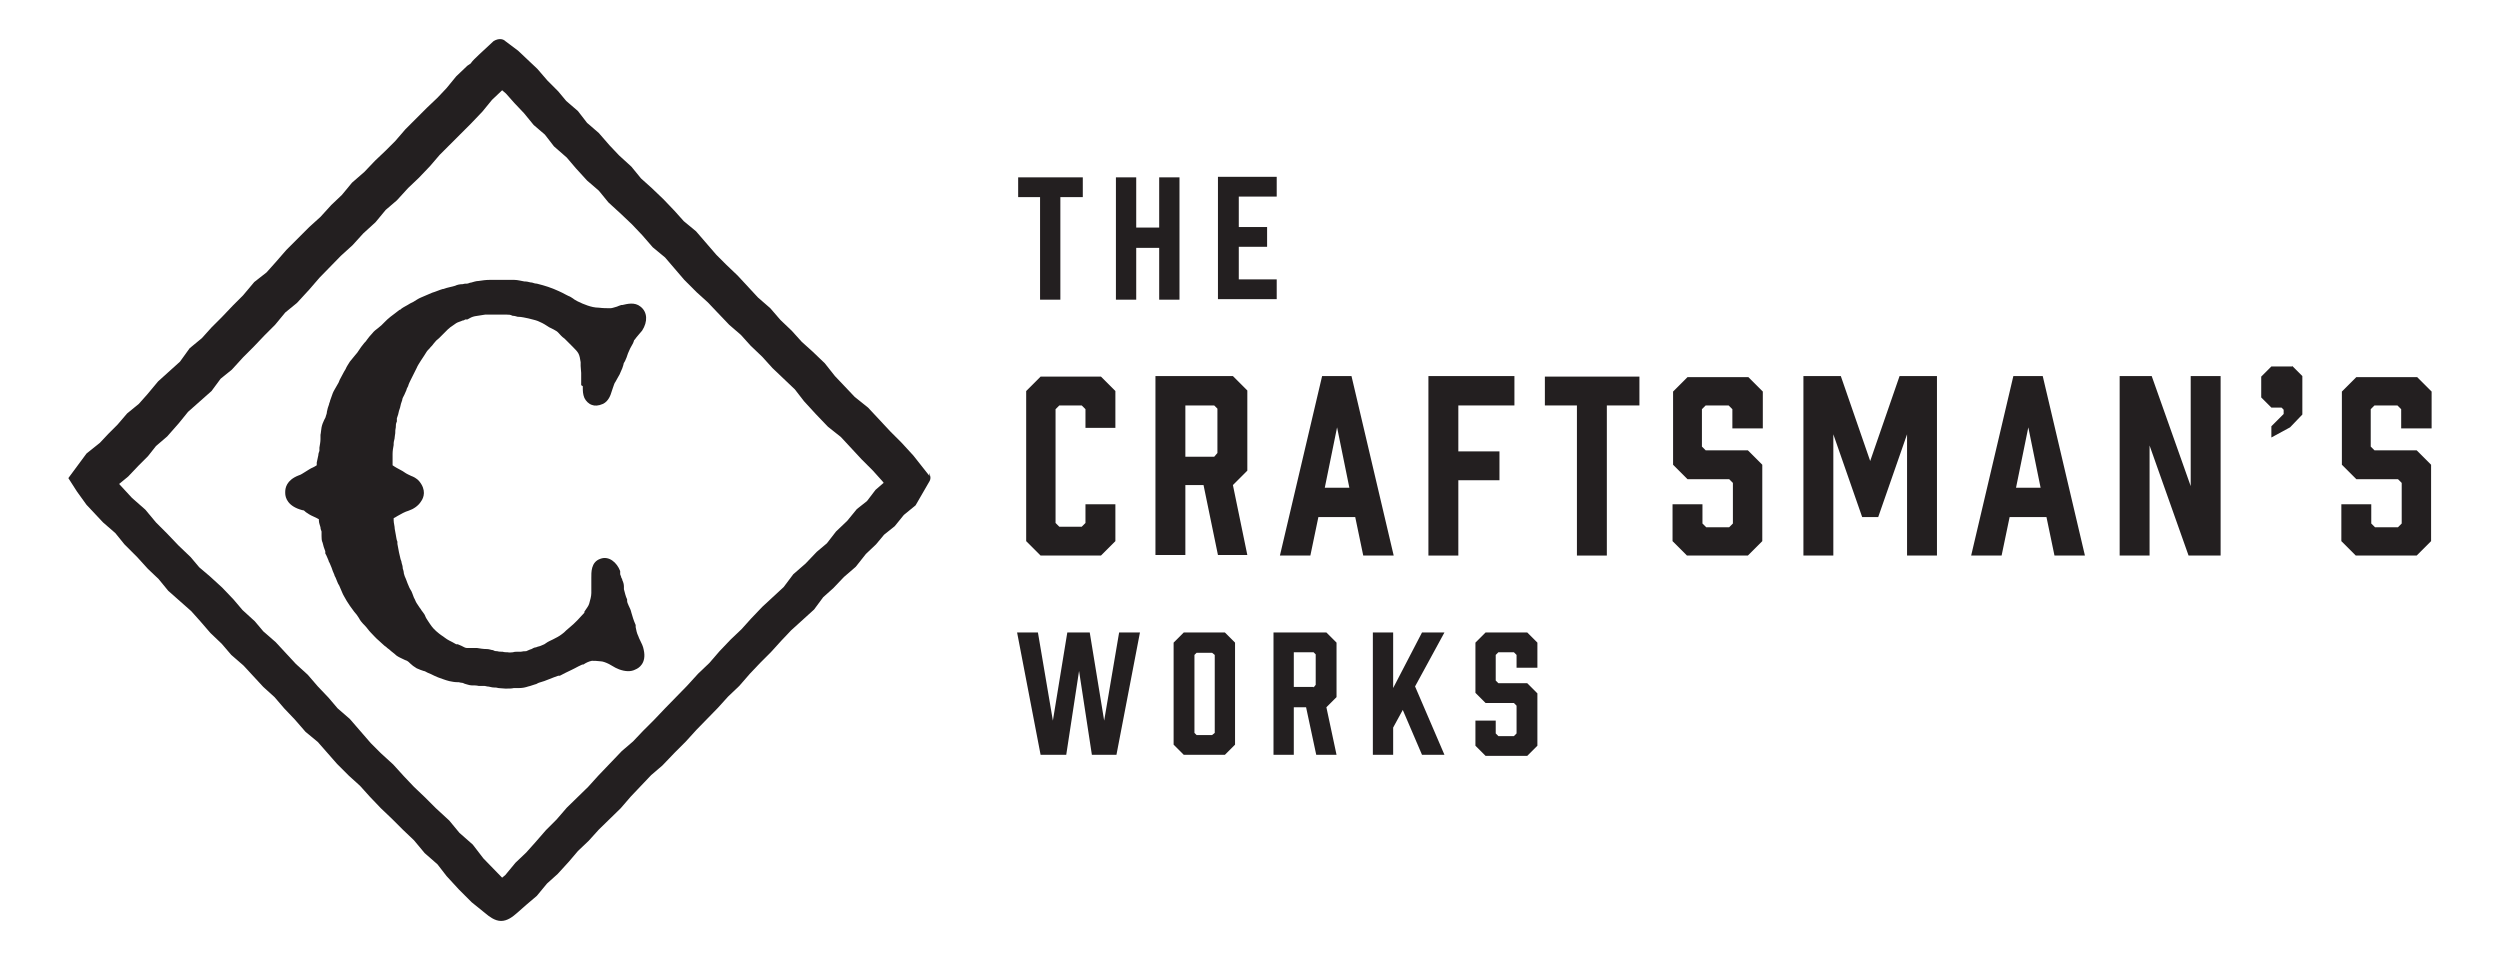 <svg viewBox="0 0 468 180" version="1.1" xmlns="http://www.w3.org/2000/svg">
  <defs>
    <style>
      .cls-1 {
        fill: #231f20;
      }
    </style>
  </defs>
  
  <g>
    <g id="Layer_1">
      <g>
        <g>
          <path d="M174,89.1l-3-3.8-2.2-2.4-2.1-2.1-4.2-4.5-2.5-2-1.8-1.9-1.9-2-1.9-2.4-2.3-2.2-2-1.8-1.9-2.1-2.1-2-1.9-2.2-2.3-2-3.8-4.1-2.2-2.1-1.8-1.8-3.8-4.4-2.3-1.9-1.7-1.9-2.1-2.2-2.2-2.1-2-1.8-1.8-2.2-2.3-2.1-1.8-1.9-2-2.3-2.2-1.9-1.7-2.2-2.2-1.9-1.5-1.8-2-2-1.9-2.2-3.6-3.4-2.4-1.8c-.4-.4-1.2-.6-2.2,0l-2.8,2.6-.2.2c-.3.3-.9.8-1.3,1.4l-.6.4-2.1,2-1.8,2.2-1.7,1.8-2,1.9-2,2-2,2-1.9,2.2-1.8,1.8-2,1.9-2,2.1-2.3,2-1.9,2.3-2,1.9-2,2.2-2.1,1.9-4.3,4.3-2,2.3-1.7,1.9-2.3,1.8-2.1,2.5-1.9,1.9-2,2.1-2,2-1.8,2-2.3,1.9-1.8,2.5-4.1,3.7-2,2.4-1.6,1.8-2.2,1.8-1.8,2.1-1.7,1.7-1.6,1.7-2.5,2-3.4,4.6,1.6,2.5,1.8,2.5,3.1,3.3,2.3,2,1.7,2.1,2.4,2.4,2,2.2,2,1.9,1.8,2.2,4.3,3.8,1.7,1.9,1.9,2.2,2.1,2,1.8,2.1,2.3,2,3.7,4,2.1,1.9,1.8,2.1,2,2.1,2,2.3,2.3,1.9,3.6,4.1,2.2,2.2,2.1,1.9,1.8,2,2.1,2.2,2.1,2,2,2,2.1,2,2,2.4,2.4,2.1,1.7,2.2,2.3,2.5,2.4,2.4,2.6,2.1c.6.5,1.7,1.4,2.9,1.4s2.2-.8,3-1.5l1.7-1.5,2-1.7,1.9-2.3,2-1.8,2.1-2.3,1.7-2,2-1.9,1.9-2.1,4.1-4,1.9-2.2,3.8-4,2.1-1.8,2.3-2.4,2.1-2.1,2-2.2,4-4.1,1.9-2.1,2.1-2,2-2.3,1.9-2,2-2,2-2.2,1.8-1.9,4.3-3.9,1.7-2.3,1.9-1.7,2-2.1,2.2-1.9,1.9-2.4,1.9-1.8,1.5-1.8,2-1.6,1.7-2.1,2.2-1.8,2.6-4.5c.3-.5.2-1.1-.1-1.6ZM165.4,90.4l-1.5,1.3-1.6,2.1-1.9,1.5-1.8,2.2-2.1,2-1.7,2.2-1.9,1.6-2.1,2.2-2.3,2-1.8,2.4-4,3.7-2.1,2.2-1.8,2-2,1.9-2.1,2.2-1.9,2.2-2.1,2-2.1,2.3-4.1,4.2-2,2.1-2.1,2.1-1.9,2-2.1,1.8-4.4,4.6-1.9,2.1-4,3.9-1.9,2.2-2,2-2,2.3-1.7,1.9-2,1.9-1.9,2.3-.6.5-3.5-3.6-2-2.6-2.5-2.2-1.9-2.3-2.5-2.3-2-2-2.1-2-1.9-2-2-2.2-2.3-2.1-1.9-1.9-3.9-4.5-2.3-2-1.7-2-2-2.1-1.9-2.2-2.2-2-3.8-4.1-2.3-2-1.6-1.9-2.3-2.1-1.7-2-2.1-2.2-2.3-2.1-2-1.7-1.6-1.9-2.3-2.2-2.1-2.2-2.1-2.1-2-2.4-2.5-2.2-2.4-2.6,1.7-1.4,1.9-2,1.8-1.8,1.5-1.9,2.1-1.8,2.2-2.5,1.7-2.1,4.4-3.9,1.7-2.3,2.1-1.7,2.1-2.3,2-2,2-2.1,2-2,1.9-2.3,2.2-1.8,2.3-2.5,1.9-2.2,4-4.1,2.2-2,2-2.2,2.3-2.1,1.9-2.3,2.1-1.8,2.1-2.3,2-1.9,2.1-2.2,1.8-2.1,1.9-1.9,2-2,2-2,2.1-2.2,1.8-2.2,1.9-1.8.7.6,1.6,1.8,1.8,1.9,1.8,2.2,2.1,1.8,1.7,2.2,2.4,2.1,1.7,2,2.1,2.3,2.2,1.9,1.8,2.2,2.4,2.2,2,1.9,1.9,2,2,2.3,2.3,1.9,3.6,4.2,2.3,2.3,2.1,1.9,1.9,2,2.1,2.2,2.2,1.9,1.8,2,2.2,2.1,1.9,2.1,4.2,4,1.7,2.2,2.2,2.4,2.3,2.4,2.4,1.9,3.9,4.2,2.1,2.1,1.8,2,.3.4Z" class="cls-1"></path>
          <path d="M109.1,72.3c0,0,0,.2,0,.3,0,.5,0,1.2.3,1.9.3.6.8,1.1,1.4,1.3.5.2,1.2.2,2.1-.2,1-.5,1.4-1.6,1.6-2.3l.2-.6c.2-.5.3-1,.5-1.2.2-.3.3-.6.5-.9.2-.3.4-.7.5-1,.2-.4.4-.9.5-1.3,0-.3.2-.5.3-.7.1-.3.3-.6.4-1,.1-.3.2-.6.4-1,.1-.2.2-.5.4-.8.2-.3.4-.7.5-1.1,0,0,.3-.3.4-.5.3-.4.7-.8,1.1-1.3,1.1-1.7,1-3.5-.3-4.5-1.1-.9-2.5-.5-3.4-.3h-.2c-.3.1-.6.2-.8.3-.4.1-.9.3-1.2.3-.7,0-1.4,0-2.2-.1-.8,0-1.5-.2-2.1-.4-.6-.2-1.3-.5-1.9-.8-.3-.2-.6-.3-.8-.5-.3-.2-.6-.4-.9-.5l-.4-.2c-.5-.3-1-.5-1.4-.7-.6-.3-1.2-.5-2-.8-.6-.2-1.3-.4-2.1-.6-.3,0-.6-.1-.9-.2-.4,0-.8-.2-1.2-.2h-.2c-.6-.1-1.3-.3-1.9-.3-.5,0-1,0-1.5,0-.2,0-.4,0-.7,0-.2,0-.4,0-.6,0-.5,0-1.1,0-1.7,0h-.2c-.7,0-1.3.1-2,.2-.5,0-1,.2-1.4.3-.3,0-.5.2-.8.2-.3,0-.5,0-.8.1-.5,0-1,.1-1.4.3-.6.2-1.4.3-2.2.6h-.1c-.7.2-1.3.5-2,.7-.7.3-1.4.6-2.1.9-.5.2-.9.5-1.4.8-.2.1-.4.2-.6.3l-.5.3c-.5.3-1,.5-1.4.9h-.1c-.6.5-1.2.9-1.7,1.3-.4.3-.8.7-1.1,1-.2.2-.4.4-.6.6-.2.2-.4.3-.6.5-.4.3-.8.6-1.1,1-.4.4-.7.8-1,1.2-.1.2-.3.4-.5.6-.4.5-.8,1-1.1,1.5l-.2.3c-.2.2-.3.4-.5.6-.3.4-.6.7-.9,1.1-.3.5-.6.9-.8,1.4l-.3.5c-.3.5-.5,1-.8,1.5l-.2.5c-.1.2-.3.5-.4.7-.2.4-.5.8-.7,1.3-.2.5-.3.9-.5,1.4,0,.2-.2.5-.2.7-.2.5-.3.9-.4,1.4,0,.3-.1.5-.2.8,0,.2-.2.5-.3.7-.2.4-.4.9-.5,1.4-.1.5-.1,1-.2,1.4,0,.3,0,.5,0,.8,0,.5-.1,1-.2,1.6v.6c-.1.3-.2.5-.2.8-.1.4-.2.9-.3,1.4v.5c-.3.2-.5.3-.7.4-.5.2-.9.5-1.4.8-.5.3-.9.6-1.3.7-2.3.9-2.5,2.4-2.5,3.1,0,0,0,0,0,.1h0c0,0,0,.1,0,.1,0,.9.5,2.5,3.2,3.2.4,0,.4.2.7.4.3.2.7.5,1.4.8.3.1.6.3,1,.5,0,0,0,.1,0,.2,0,.5.2.9.3,1.3,0,.3.1.5.2.8,0,.3,0,.5,0,.8,0,.4,0,.9.2,1.3.1.5.3,1.1.5,1.6v.4c.3.5.4.9.6,1.3,0,.2.2.4.3.7.2.5.4.9.5,1.3.1.2.2.5.3.7,0,.2.2.4.3.7.2.4.3.9.6,1.3.1.2.2.5.3.7.2.4.3.8.6,1.3.3.6.7,1.2,1.1,1.8.3.4.6.8.8,1.1.2.2.3.4.5.6.1.2.3.4.4.6.2.4.5.8.8,1.1l.3.3c.4.4.7.9,1.1,1.3.5.5,1,1.1,1.5,1.5.4.4.8.7,1.1,1,.2.1.4.3.5.4l.4.3c.4.4.9.7,1.3,1.1.4.3.9.5,1.3.7.2.1.4.2.7.3.2.1.4.3.6.5.3.3.7.6,1.2.9.5.2.9.4,1.3.5.2,0,.5.2.7.3.2.1.5.2.7.3.4.2.8.4,1.3.6.6.2,1.3.5,2.1.7.5.1,1,.2,1.4.2.3,0,.5,0,.8.1.3,0,.5.1.7.2.4.1.9.3,1.3.3.5,0,.9,0,1.3.1.3,0,.5,0,.8,0,.3,0,.5,0,.8.1.4,0,.8.2,1.3.2.3,0,.5,0,.8.1.4,0,.8.1,1.3.1,0,0,.1,0,.2,0,.5,0,1,0,1.4-.1.2,0,.4,0,.6,0h.4c.6,0,1.1-.1,1.7-.3.5-.1.9-.3,1.3-.4.2,0,.4-.2.7-.3.7-.2,1.3-.4,2-.7.5-.2,1-.4,1.6-.6h.3c.7-.4,1.4-.7,2.2-1.1l.6-.3c.4-.2.9-.5,1.4-.7h.2c.6-.4,1.1-.6,1.6-.7.4,0,1,0,1.7.1.3,0,.9.2,1.5.5.2.1.5.3.7.4.3.2.7.4,1.2.6,1.1.4,2.2.5,3.1,0,.5-.2,2.1-1.1,1.5-3.7-.1-.6-.4-1.2-.7-1.8-.1-.2-.2-.4-.3-.7-.3-.6-.4-1.2-.5-1.7v-.4c-.4-.9-.6-1.6-.8-2.3-.1-.5-.3-.9-.5-1.3-.1-.3-.3-.6-.3-.9v-.3c-.3-.6-.4-1.2-.6-1.9,0-.2,0-.3,0-.5,0-.4-.1-.8-.3-1.2,0-.2-.1-.3-.2-.5,0-.2-.2-.5-.2-.6v-.3s0-.3,0-.3c-.6-1.6-2.1-2.9-3.7-2.3-1.8.6-1.7,2.6-1.7,3.6,0,.2,0,.3,0,.5,0,.3,0,.7,0,1.1,0,.4,0,.8,0,1.2,0,.6-.2,1.3-.4,2-.1.4-.5.9-.9,1.5v.2c-.5.5-.9,1-1.3,1.4-.5.5-.9.9-1.4,1.3-.2.2-.5.4-.7.6-.3.3-.5.5-.8.7-.5.4-1.1.7-1.7,1-.4.2-.9.4-1.3.7l-.3.2c-.3.1-.6.3-1,.4-.2,0-.5.2-.7.2-.2,0-.5.2-.7.3-.4.1-.7.3-1,.4-.3,0-.6,0-1,.1-.2,0-.5,0-.7,0-.3,0-.5,0-.8.1-.3,0-.7.1-.9,0-.3,0-.7,0-1-.1-.3,0-.7,0-1-.1-.2,0-.5,0-.8-.2-.3,0-.7-.2-1.1-.2-.7,0-1.3-.1-1.9-.2-.3,0-.7,0-1.1,0-.3,0-.6,0-.8,0-.3,0-.6-.2-1-.4-.2-.1-.5-.2-.7-.3h-.3c-.5-.3-.9-.5-1.3-.7-.6-.3-1-.7-1.5-1-.1-.1-.3-.2-.4-.3-.4-.3-.7-.6-1-.9-.2-.2-.5-.6-.7-.9-.1-.2-.3-.4-.4-.6-.2-.3-.4-.6-.5-.9-.1-.3-.3-.5-.5-.8-.2-.2-.3-.5-.5-.7-.2-.3-.4-.6-.6-.9-.2-.3-.3-.7-.5-1-.1-.3-.2-.5-.3-.8-.1-.3-.2-.5-.4-.8-.2-.3-.3-.7-.5-1.1-.1-.3-.2-.5-.3-.8-.2-.4-.3-.7-.4-1.1,0-.3-.1-.6-.2-.9,0-.4-.1-.7-.2-1,0-.2-.1-.5-.2-.7-.1-.4-.2-.8-.3-1.3-.1-.5-.2-1.1-.3-1.6v-.4c-.2-.4-.2-.9-.3-1.3l-.2-1.1c0-.5-.2-1.1-.2-1.6,0-.1,0-.2,0-.4.2-.1.4-.2.7-.4.7-.4,1.4-.8,2.1-1,.9-.3,1.8-.9,2.3-1.7.6-.8,1-2.2-.3-3.8-.5-.6-1.2-.9-1.5-1-.4-.2-.9-.4-1.3-.7-.4-.3-.9-.5-1.4-.8-.2-.1-.5-.3-.8-.5,0,0,0,0,0,0,0-.3,0-.6,0-.9,0-.4,0-.8,0-1.2,0-.6.1-1.2.2-1.7v-.3c0-.4.2-.8.2-1.2,0-.3.1-.5.1-.8,0-.3,0-.6.1-1,0-.4,0-.7.2-1.1v-.6c.2-.5.3-.9.4-1.4l.2-.6c.1-.5.2-.9.4-1.4,0-.3.2-.6.4-1,.1-.3.3-.6.4-.9,0-.2.2-.5.3-.7.1-.4.3-.8.5-1.2.3-.6.6-1.2.9-1.8l.2-.4c.2-.5.5-.9.8-1.4.4-.6.8-1.2,1.1-1.7.2-.3.5-.5.7-.8.2-.2.4-.4.6-.7.3-.4.6-.7,1-1l.4-.4c.2-.2.4-.4.5-.5.3-.3.6-.6.8-.8.2-.1.3-.3.5-.4.4-.3.7-.5,1-.7.3-.2.8-.3,1.2-.5.2,0,.4-.1.5-.2h.4c.5-.3.9-.5,1.4-.6.6-.1,1.3-.2,1.9-.3.7,0,1.4,0,2,0,.7,0,1.4,0,2.1,0,.3,0,.7,0,1,.2.3,0,.7.1,1,.2.8,0,1.4.2,2,.3.7.2,1.3.3,1.8.5.5.2,1.1.5,1.7.9.2.1.4.3.7.4.4.2.8.4,1.1.6.3.2.5.5.8.8.2.2.4.4.7.6.3.3.7.7,1,1l.5.5c.5.5.9.9,1.1,1.3.2.4.3.9.4,1.6,0,.2,0,.5,0,.7,0,.5.1.9.1,1.3,0,.2,0,.5,0,.7,0,.5,0,1,0,1.6Z" class="cls-1"></path>
        </g>
        <g>
          <path d="M192.1,101.3v-28.1l2.7-2.7h11.3l2.7,2.7v6.9h-5.6v-3.5l-.7-.7h-4.2l-.7.7v21.3l.7.7h4.2l.7-.7v-3.5h5.6v6.9l-2.7,2.7h-11.3l-2.7-2.7Z" class="cls-1"></path>
          <path d="M216.3,104v-33.6h14.5l2.7,2.7v15l-2.7,2.7,2.7,13.1h-5.5l-2.7-13.1h-3.4v13.1h-5.6ZM227.3,85.5l.6-.7v-8.3l-.6-.6h-5.4v9.6h5.4Z" class="cls-1"></path>
          <path d="M253.7,96.8h-6.9l-1.5,7.2h-5.7l7.9-33.6h5.5l7.9,33.6h-5.7l-1.5-7.2ZM252.6,91.3l-2.3-11.3-2.3,11.3h4.7Z" class="cls-1"></path>
          <path d="M283.5,70.5v5.4h-10.5v8.6h7.7v5.4h-7.7v14.1h-5.6v-33.6h16.1Z" class="cls-1"></path>
          <path d="M306.8,75.9h-6v28.1h-5.6v-28.1h-6v-5.4h17.7v5.4Z" class="cls-1"></path>
          <path d="M324.3,80.1v-3.5l-.7-.7h-4.3l-.7.7v7l.7.7h7.9l2.7,2.7v14.3l-2.7,2.7h-11.4l-2.7-2.7v-6.9h5.6v3.6l.7.7h4.3l.7-.7v-7.6l-.7-.7h-7.8l-2.7-2.7v-13.7l2.7-2.7h11.4l2.7,2.7v6.9h-5.7Z" class="cls-1"></path>
          <path d="M351.5,96.8h-2.9l-5.4-15.5v22.7h-5.6v-33.6h7l5.5,15.9,5.5-15.9h7v33.6h-5.6v-22.7l-5.4,15.5Z" class="cls-1"></path>
          <path d="M383.1,96.8h-6.9l-1.5,7.2h-5.7l7.9-33.6h5.5l7.9,33.6h-5.7l-1.5-7.2ZM382,91.3l-2.3-11.3-2.3,11.3h4.7Z" class="cls-1"></path>
          <path d="M396.8,104v-33.6h6l7.3,20.6v-20.6h5.6v33.6h-6l-7.3-20.6v20.6h-5.6Z" class="cls-1"></path>
          <path d="M429.1,68.5l1.9,1.9v7.2l-2.3,2.4-3.5,1.9v-2.1l2.3-2.3v-.8l-.4-.4h-1.9l-1.9-1.9v-3.9l1.9-1.9h3.9Z" class="cls-1"></path>
          <path d="M449.5,80.1v-3.5l-.7-.7h-4.3l-.7.7v7l.7.7h7.9l2.7,2.7v14.3l-2.7,2.7h-11.4l-2.7-2.7v-6.9h5.6v3.6l.7.7h4.3l.7-.7v-7.6l-.7-.7h-7.8l-2.7-2.7v-13.7l2.7-2.7h11.4l2.7,2.7v6.9h-5.7Z" class="cls-1"></path>
        </g>
        <g>
          <path d="M202.6,36.9h-4.1v19.2h-3.8v-19.2h-4.1v-3.7h12.1v3.7Z" class="cls-1"></path>
          <path d="M212.7,33.2v9.4h4.3v-9.4h3.8v22.9h-3.8v-9.7h-4.3v9.7h-3.8v-22.9h3.8Z" class="cls-1"></path>
          <path d="M228,56v-22.9h11v3.7h-7.1v5.7h5.3v3.7h-5.3v6.1h7.1v3.7h-11Z" class="cls-1"></path>
        </g>
        <g>
          <path d="M209.2,141.3h-4.8l-2.4-15.7-2.4,15.7h-4.8l-4.4-22.9h3.9l2.8,16.5,2.7-16.5h4.2l2.7,16.5,2.8-16.5h3.9l-4.4,22.9Z" class="cls-1"></path>
          <path d="M231.2,120.3v19.1l-1.9,1.9h-7.7l-1.9-1.9v-19.1l1.9-1.9h7.7l1.9,1.9ZM226.9,122.2h-2.9l-.4.4v14.6l.4.4h2.9l.5-.4v-14.6l-.5-.4Z" class="cls-1"></path>
          <path d="M238.4,141.3v-22.9h9.9l1.9,1.9v10.2l-1.9,1.9,1.9,8.9h-3.8l-1.9-8.9h-2.3v8.9h-3.8ZM245.9,128.7l.4-.5v-5.7l-.4-.4h-3.7v6.5h3.7Z" class="cls-1"></path>
          <path d="M264.9,128.5l5.5,12.8h-4.2l-3.6-8.4-1.8,3.3v5.1h-3.8v-22.9h3.8v10.4l5.4-10.4h4.2l-5.5,10.1Z" class="cls-1"></path>
          <path d="M283.9,125v-2.4l-.5-.5h-2.9l-.5.5v4.8l.5.5h5.4l1.9,1.9v9.8l-1.9,1.9h-7.8l-1.9-1.9v-4.7h3.8v2.4l.5.5h2.9l.5-.5v-5.2l-.5-.5h-5.3l-1.9-1.9v-9.4l1.9-1.9h7.8l1.9,1.9v4.7h-3.9Z" class="cls-1"></path>
        </g>
      </g>
    </g>
  </g>
</svg>